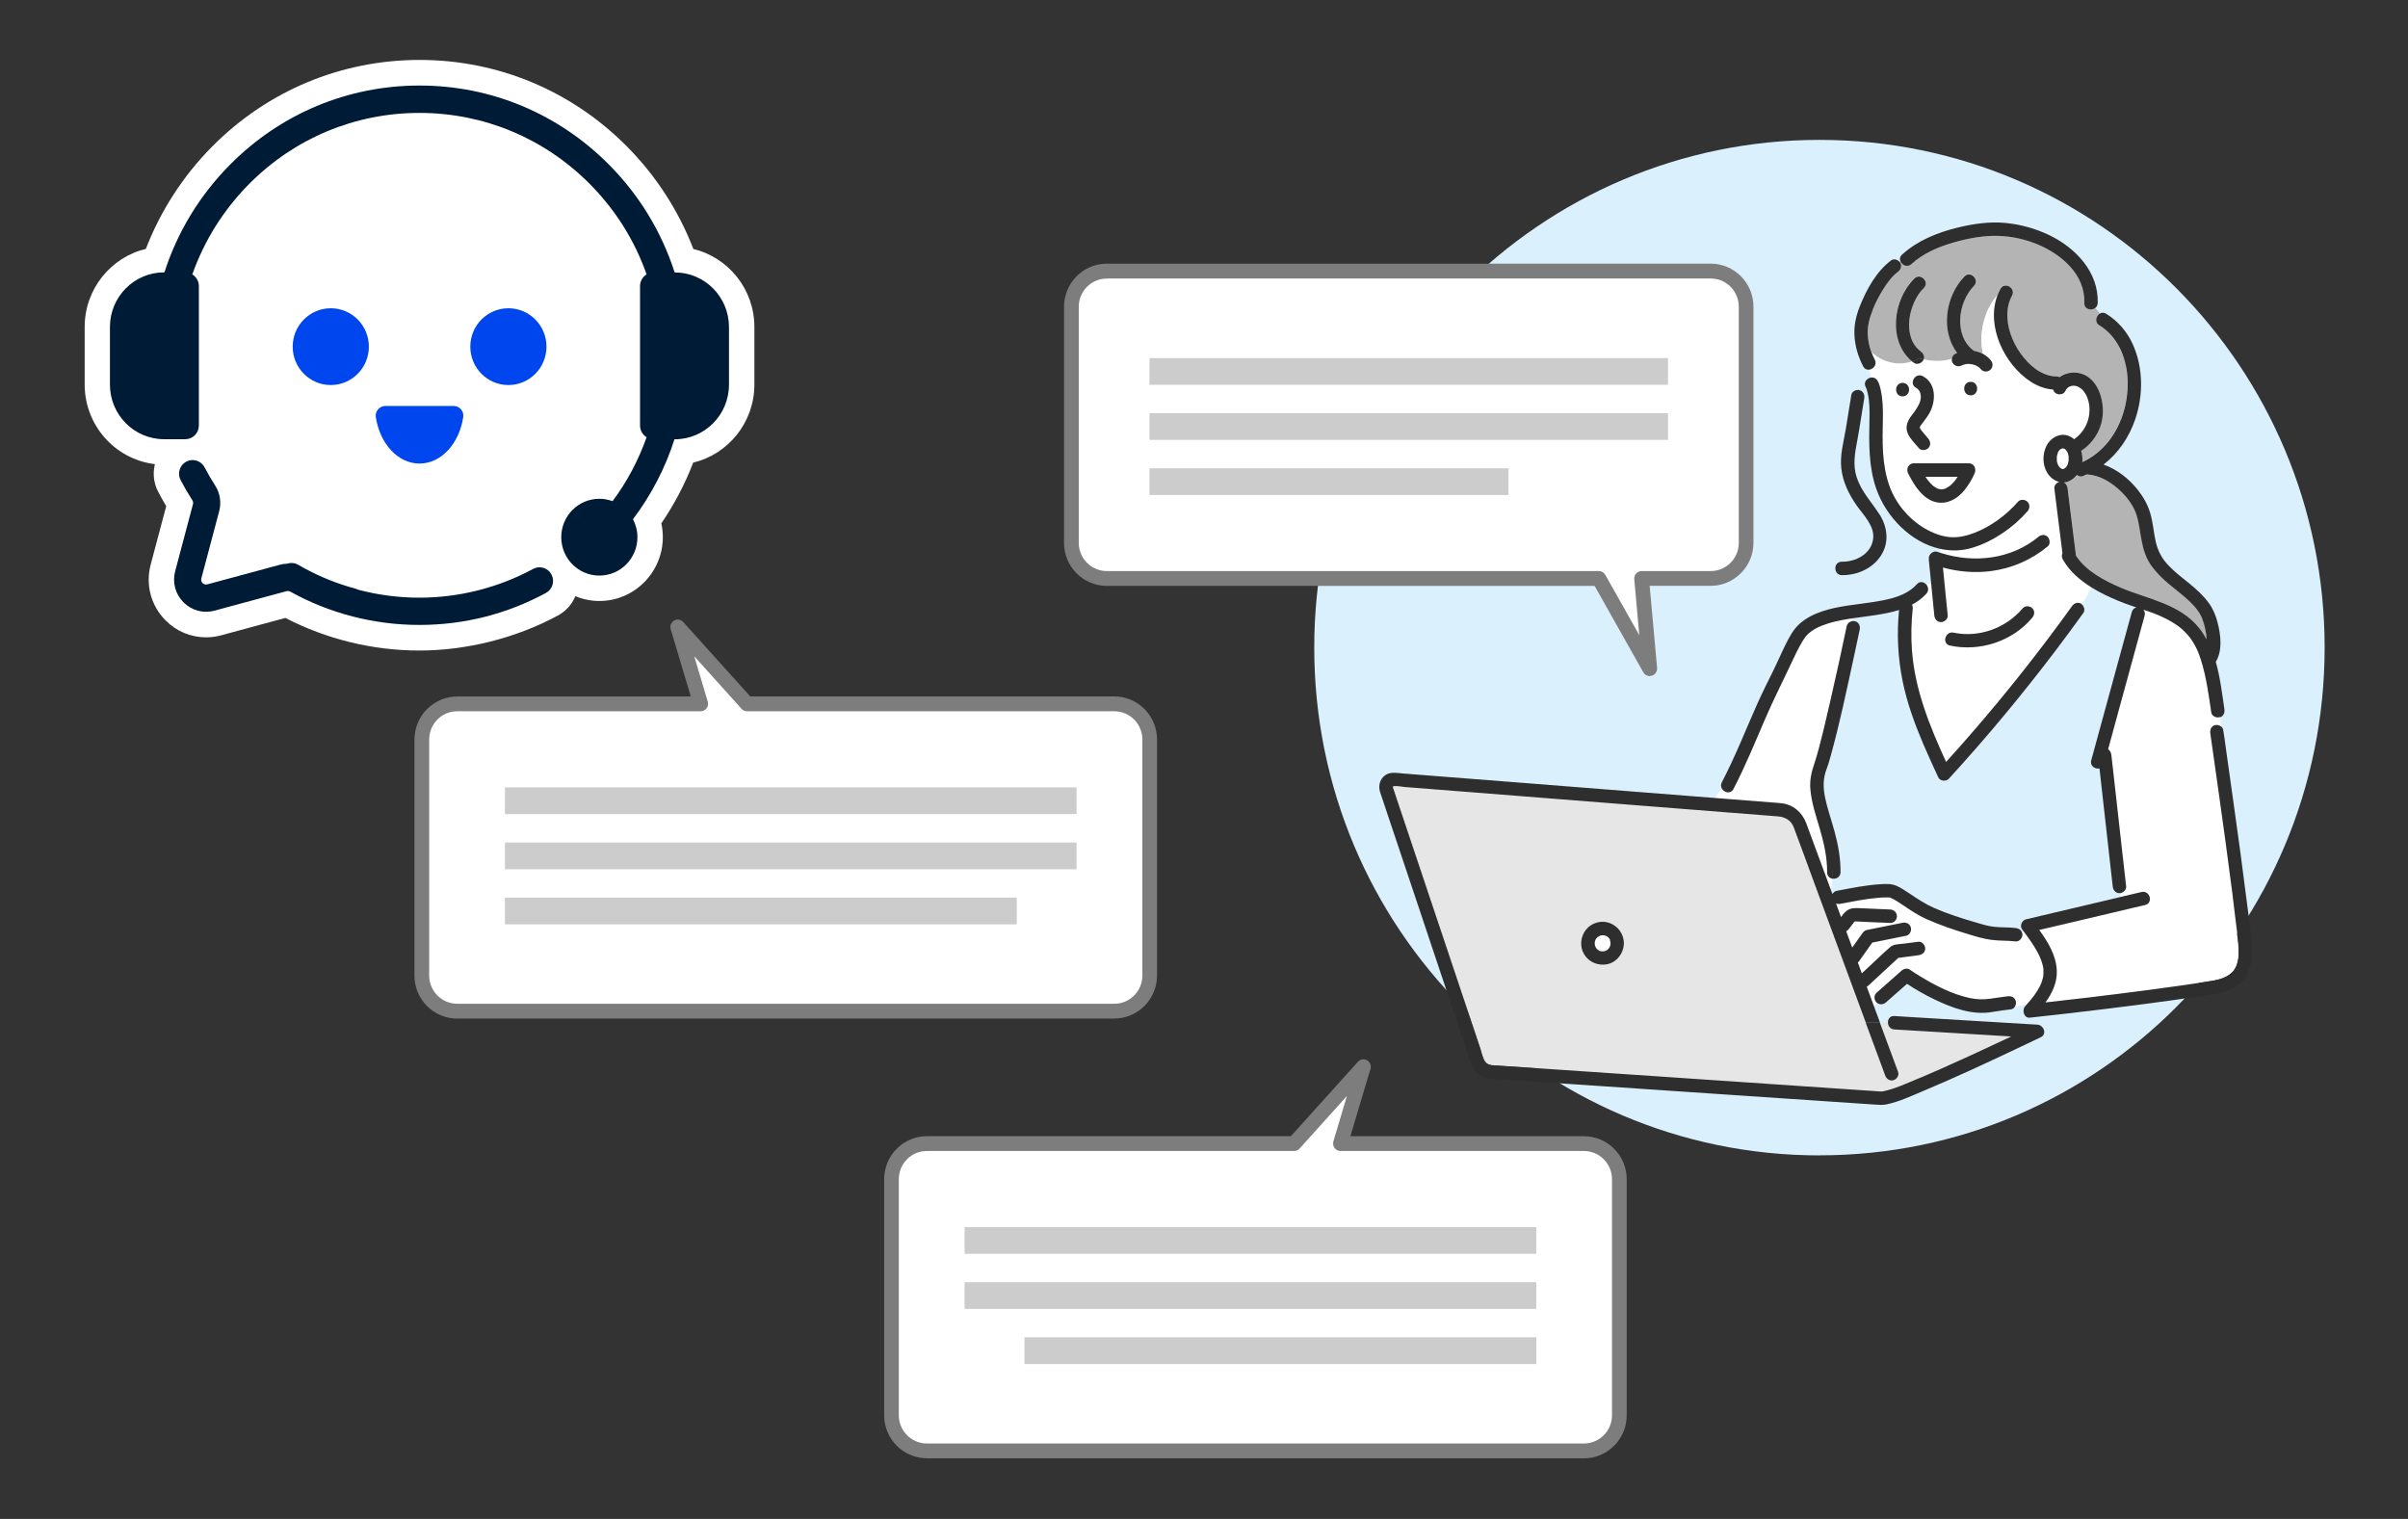 <svg width="260" height="164" viewBox="0 0 260 164" fill="none" xmlns="http://www.w3.org/2000/svg">
<rect x="0" y="0" width="260" height="164" fill="#333333" stroke="none"/>
<path d="M196.455 124.743C226.585 124.743 251 100.2 251 69.919C251 39.637 226.577 15.103 196.455 15.103C166.334 15.103 141.903 39.645 141.903 69.927C141.903 100.208 166.326 124.75 196.455 124.75V124.743Z" fill="#DAF0FC"/>
<path d="M184.708 29.28H119.505C117.399 29.28 115.683 31.009 115.683 33.122V58.612C115.683 60.725 117.407 62.455 119.505 62.455H172.636L178.127 72.195L177.245 62.455H184.708C186.814 62.455 188.531 60.725 188.531 58.612V33.122C188.531 31.009 186.806 29.28 184.708 29.28Z" fill="white"/>
<path d="M178.127 73C177.849 73 177.579 72.849 177.436 72.593L172.175 63.26H119.506C116.954 63.26 114.888 61.179 114.888 58.612V33.114C114.888 30.555 116.962 28.467 119.506 28.467H184.708C187.259 28.467 189.326 30.547 189.326 33.114V58.605C189.326 61.163 187.251 63.252 184.708 63.252H178.119L178.922 72.115C178.954 72.49 178.724 72.841 178.366 72.952C178.286 72.976 178.207 72.984 178.127 72.984V73ZM119.506 30.077C117.837 30.077 116.477 31.44 116.477 33.122V58.612C116.477 60.294 117.837 61.657 119.506 61.657H172.636C172.922 61.657 173.184 61.809 173.327 62.064L176.999 68.576L176.458 62.534C176.443 62.311 176.514 62.088 176.665 61.92C176.816 61.753 177.031 61.657 177.253 61.657H184.716C186.385 61.657 187.744 60.294 187.744 58.612V33.114C187.744 31.432 186.385 30.069 184.716 30.069H119.513L119.506 30.077Z" fill="#7D7D7D"/>
<path d="M180.098 38.661H124.115V41.547H180.098V38.661Z" fill="#CCCCCC"/>
<path d="M180.098 44.608H124.115V47.493H180.098V44.608Z" fill="#CCCCCC"/>
<path d="M162.875 50.562H124.115V53.447H162.875V50.562Z" fill="#CCCCCC"/>
<path d="M120.317 75.999H80.658L73.179 67.702L75.659 75.999H49.376C47.27 75.999 45.553 77.729 45.553 79.841V105.332C45.553 107.445 47.278 109.174 49.376 109.174H120.325C122.431 109.174 124.148 107.445 124.148 105.332V79.841C124.148 77.729 122.423 75.999 120.325 75.999H120.317Z" fill="white"/>
<path d="M120.317 109.979H49.369C46.817 109.979 44.751 107.899 44.751 105.34V79.849C44.751 77.291 46.825 75.202 49.369 75.202H74.587L72.417 67.933C72.305 67.574 72.464 67.192 72.79 67C73.116 66.817 73.522 66.881 73.768 67.16L81.008 75.194H120.309C122.861 75.194 124.927 77.275 124.927 79.841V105.332C124.927 107.891 122.853 109.971 120.309 109.971L120.317 109.979ZM49.369 76.796C47.7 76.796 46.34 78.159 46.34 79.841V105.332C46.34 107.006 47.7 108.377 49.369 108.377H120.317C121.986 108.377 123.345 107.014 123.345 105.332V79.841C123.345 78.159 121.986 76.796 120.317 76.796H80.659C80.436 76.796 80.221 76.701 80.07 76.533L74.96 70.858L76.422 75.76C76.494 76.007 76.446 76.262 76.295 76.47C76.144 76.669 75.906 76.796 75.651 76.796H49.369Z" fill="#7D7D7D"/>
<path d="M116.239 85.014H54.518V87.9H116.239V85.014Z" fill="#CCCCCC"/>
<path d="M116.239 90.969H54.518V93.854H116.239V90.969Z" fill="#CCCCCC"/>
<path d="M109.786 96.915H54.518V99.8H109.786V96.915Z" fill="#CCCCCC"/>
<g clip-path="url(#clip0_3010_22111)">
<path d="M74.86 26.872C73.278 22.762 70.826 18.972 67.703 15.824C61.718 9.79 53.762 6.471 45.305 6.471C36.847 6.471 28.884 9.79 22.907 15.824C19.784 18.972 17.332 22.762 15.749 26.872C11.969 27.776 9.143 31.21 9.143 35.298V41.517C9.143 45.941 12.443 49.595 16.696 50.108C16.696 50.129 16.71 50.143 16.717 50.157C16.477 51.162 16.604 52.202 17.092 53.121C17.36 53.634 17.65 54.147 17.947 54.652L16.272 60.949C15.693 63.129 16.293 65.387 17.876 66.983C19.049 68.165 20.596 68.813 22.243 68.813C22.787 68.813 23.331 68.742 23.861 68.6L30.813 66.719C35.264 69.02 40.246 70.238 45.276 70.238C50.307 70.238 55.67 68.927 60.242 66.455C61.125 65.978 61.768 65.23 62.121 64.368C62.926 64.703 63.803 64.888 64.721 64.888C68.501 64.888 71.568 61.79 71.568 57.986C71.568 57.487 71.511 56.989 71.405 56.504C72.811 54.453 73.963 52.259 74.846 49.951C78.626 49.046 81.453 45.613 81.453 41.524V35.306C81.453 31.217 78.633 27.783 74.846 26.879L74.86 26.872Z" fill="white"/>
<path d="M72.874 29.407H72.839C71.447 25.07 69.052 21.095 65.759 17.782C60.29 12.269 53.027 9.235 45.297 9.235C37.567 9.235 30.297 12.269 24.835 17.782C21.549 21.095 19.147 25.07 17.755 29.407H17.72C14.491 29.407 11.87 32.043 11.87 35.306V41.524C11.87 44.779 14.484 47.422 17.72 47.422H20.009C20.815 47.422 21.472 46.76 21.472 45.948V30.889C21.472 30.355 21.189 29.892 20.765 29.628C22.044 26.003 24.114 22.676 26.891 19.869C31.802 14.919 38.337 12.191 45.29 12.191C52.243 12.191 58.771 14.919 63.689 19.869C66.466 22.669 68.543 25.995 69.815 29.628C69.391 29.885 69.108 30.355 69.108 30.889V45.948C69.108 46.482 69.391 46.945 69.815 47.209C68.946 49.673 67.716 51.995 66.141 54.111C65.695 53.947 65.215 53.854 64.713 53.854C62.445 53.854 60.601 55.706 60.601 58C60.601 60.294 62.438 62.146 64.713 62.146C66.989 62.146 68.826 60.294 68.826 58C68.826 57.302 68.649 56.64 68.345 56.063C70.323 53.441 71.835 50.528 72.825 47.429H72.86C76.089 47.429 78.71 44.794 78.71 41.531V35.313C78.71 32.057 76.096 29.415 72.86 29.415L72.874 29.407Z" fill="#001B36"/>
<path d="M59.542 62.025C59.16 61.305 58.277 61.042 57.563 61.426C53.812 63.456 49.565 64.532 45.276 64.532C43.037 64.532 40.811 64.24 38.663 63.67C38.564 63.62 38.465 63.577 38.352 63.549C36.416 63.029 34.579 62.295 32.735 61.284C32.714 61.27 32.693 61.262 32.671 61.248C32.516 61.163 32.36 61.07 32.205 60.985C31.831 60.764 31.392 60.735 31.011 60.864C30.735 60.864 30.46 60.906 30.191 60.985L22.391 63.093C22.129 63.164 21.96 63.036 21.875 62.958C21.797 62.879 21.67 62.701 21.741 62.438L23.663 55.208C23.917 54.26 23.762 53.242 23.232 52.422C22.822 51.788 22.44 51.126 22.087 50.456C21.713 49.737 20.822 49.466 20.109 49.844C19.395 50.221 19.127 51.119 19.501 51.838C19.89 52.579 20.321 53.313 20.773 54.018C20.851 54.139 20.872 54.296 20.836 54.438L18.915 61.668C18.59 62.886 18.929 64.14 19.812 65.031C20.695 65.921 21.946 66.256 23.147 65.935L30.947 63.827C31.075 63.791 31.202 63.812 31.329 63.87C35.582 66.234 40.387 67.474 45.276 67.474C50.166 67.474 54.773 66.277 58.948 64.019C59.662 63.634 59.923 62.744 59.542 62.025Z" fill="#001B36"/>
<path d="M35.716 41.574C37.987 41.574 39.828 39.718 39.828 37.428C39.828 35.139 37.987 33.283 35.716 33.283C33.445 33.283 31.604 35.139 31.604 37.428C31.604 39.718 33.445 41.574 35.716 41.574Z" fill="#0046EE"/>
<path d="M48.979 43.832C49.622 43.832 50.116 44.402 50.017 45.043C49.579 47.899 47.636 50.05 45.297 50.05C42.959 50.05 41.016 47.899 40.578 45.043C40.479 44.409 40.973 43.832 41.616 43.832H48.971H48.979Z" fill="#0046EE"/>
<path d="M54.892 41.574C57.163 41.574 59.005 39.718 59.005 37.428C59.005 35.139 57.163 33.283 54.892 33.283C52.621 33.283 50.78 35.139 50.78 37.428C50.78 39.718 52.621 41.574 54.892 41.574Z" fill="#0046EE"/>
</g>
<path d="M200.269 99.497C200.269 99.497 200.269 99.497 200.284 99.497C200.306 99.467 200.306 99.467 200.269 99.497Z" fill="#FFDC72"/>
<path d="M213.261 39.421C213.261 39.421 213.215 39.406 213.2 39.398C213.207 39.398 213.215 39.398 213.223 39.398C213.238 39.398 213.246 39.406 213.261 39.413V39.421Z" fill="#FFDC72"/>
<path d="M238.267 68.97C238.22 68.221 238.045 67.464 237.774 66.762C237.751 66.69 237.679 66.547 237.608 66.403C237.52 66.244 237.425 66.093 237.321 65.949C237.075 65.598 236.773 65.28 236.463 64.977C235.78 64.323 235.025 63.757 234.301 63.159C233.578 62.562 232.895 61.916 232.346 61.151C231.782 60.362 231.464 59.445 231.273 58.504C231.09 57.556 231.011 56.583 230.717 55.659C230.486 54.925 230.081 54.248 229.588 53.674C228.563 52.462 227.077 51.362 225.44 51.243C225.408 51.243 225.368 51.235 225.336 51.227C225.193 51.291 225.05 51.355 224.899 51.418C224.685 51.506 224.438 51.426 224.263 51.283C224.025 51.594 223.723 51.841 223.341 51.992C223.183 52.056 223.016 52.088 222.857 52.104C223.087 52.223 223.222 52.47 223.262 52.749C223.302 53.052 223.334 53.355 223.373 53.666C223.636 55.778 223.906 57.891 224.168 60.003C225.257 61.677 227.252 62.713 229.024 63.47C231.925 64.706 235.358 65.192 237.457 67.806C237.766 68.197 238.037 68.611 238.275 69.042C238.275 69.026 238.275 69.002 238.275 68.986H238.283L238.267 68.97Z" fill="#B4B4B4"/>
<path d="M213.264 39.421H213.271C213.278 39.421 213.285 39.421 213.292 39.428C213.285 39.428 213.271 39.421 213.256 39.414L213.264 39.421Z" fill="#FFDC72"/>
<path d="M213.638 39.637C213.638 39.637 213.661 39.652 213.668 39.659C213.661 39.659 213.646 39.645 213.638 39.637Z" fill="#FFDC72"/>
<path d="M213.637 39.636C213.584 39.59 213.599 39.605 213.622 39.628C213.622 39.628 213.629 39.636 213.645 39.643L213.637 39.636Z" fill="#FFDC72"/>
<path d="M208.463 52.207C208.526 52.279 208.598 52.343 208.669 52.407C208.685 52.422 208.797 52.502 208.813 52.526C208.932 52.614 209.059 52.678 209.186 52.749C209.186 52.749 209.194 52.749 209.202 52.757C209.202 52.757 209.21 52.757 209.218 52.757C209.281 52.773 209.345 52.797 209.417 52.821C209.472 52.837 209.679 52.845 209.472 52.837C209.536 52.837 209.599 52.845 209.663 52.845C209.703 52.845 209.814 52.829 209.798 52.829C209.83 52.829 209.862 52.821 209.893 52.805C209.957 52.789 210.013 52.765 210.076 52.749C210.076 52.749 210.084 52.749 210.092 52.749C210.1 52.749 210.116 52.733 210.132 52.725C210.251 52.662 210.362 52.582 210.482 52.51C210.482 52.51 210.521 52.478 210.545 52.462C210.585 52.422 210.633 52.391 210.672 52.351C210.784 52.247 210.887 52.136 210.99 52.024C211.03 51.976 211.07 51.928 211.109 51.88C211.117 51.864 211.197 51.761 211.213 51.745C211.268 51.657 211.324 51.578 211.38 51.49H207.906C207.978 51.593 208.05 51.705 208.121 51.801C208.208 51.92 208.344 52.08 208.471 52.215H208.463V52.207Z" fill="white"/>
<path d="M207.279 46.219C207.279 46.219 207.279 46.204 207.279 46.196C207.279 46.181 207.279 46.173 207.279 46.165C207.279 46.196 207.295 46.242 207.287 46.219H207.279Z" fill="#FFDC72"/>
<path d="M173.715 101.3C173.668 101.252 173.62 101.204 173.564 101.148C173.564 101.148 173.557 101.141 173.549 101.141C173.525 101.125 173.501 101.109 173.477 101.093C173.445 101.077 173.406 101.053 173.366 101.037C173.294 101.013 173.215 100.997 173.143 100.973C173.111 100.973 173.08 100.973 173.048 100.973H172.929C172.929 100.973 172.881 100.973 172.873 100.981C172.841 100.981 172.817 100.997 172.786 101.005C172.762 101.013 172.73 101.021 172.706 101.029C172.666 101.069 172.571 101.101 172.515 101.133C172.515 101.133 172.46 101.172 172.452 101.18C172.428 101.204 172.404 101.236 172.372 101.276C172.372 101.284 172.348 101.308 172.317 101.324C172.301 101.348 172.285 101.372 172.277 101.388C172.253 101.42 172.237 101.459 172.221 101.499C172.197 101.563 172.182 101.627 172.166 101.691C172.166 101.714 172.158 101.746 172.15 101.778C172.15 101.77 172.15 101.762 172.158 101.754C172.158 101.691 172.197 101.619 172.158 101.754C172.158 101.826 172.158 101.898 172.158 101.962C172.158 101.962 172.166 102.017 172.174 102.049C172.19 102.105 172.213 102.161 172.229 102.217C172.229 102.217 172.229 102.225 172.237 102.233C172.245 102.256 172.261 102.28 172.277 102.304C172.293 102.328 172.309 102.344 172.317 102.368C172.325 102.376 172.341 102.384 172.348 102.392C172.396 102.44 172.444 102.504 172.476 102.535C172.492 102.543 172.507 102.559 172.531 102.575C172.563 102.599 172.611 102.615 172.65 102.639C172.666 102.639 172.682 102.655 172.698 102.671C172.722 102.671 172.754 102.687 172.778 102.695C172.817 102.703 172.849 102.711 172.889 102.719C172.952 102.719 173.016 102.727 173.08 102.719H173.096C173.096 102.719 173.096 102.703 173.159 102.711C173.223 102.695 173.286 102.679 173.35 102.655C173.374 102.639 173.398 102.631 173.421 102.615C173.461 102.591 173.493 102.567 173.533 102.535C173.501 102.551 173.493 102.543 173.572 102.512C173.596 102.496 173.612 102.472 173.636 102.456C173.66 102.44 173.676 102.416 173.692 102.392C173.731 102.328 173.763 102.272 173.803 102.209C173.811 102.185 173.827 102.153 173.835 102.137C173.851 102.081 173.859 101.993 173.874 101.946C173.874 101.914 173.874 101.882 173.874 101.858C173.874 101.842 173.874 101.81 173.866 101.786C173.866 101.778 173.859 101.754 173.866 101.714C173.851 101.651 173.835 101.579 173.811 101.515C173.787 101.483 173.771 101.443 173.755 101.412C173.739 101.38 173.715 101.356 173.7 101.324L173.715 101.3Z" fill="white"/>
<path d="M173.619 102.495C173.619 102.495 173.604 102.503 173.596 102.503C173.581 102.51 173.573 102.526 173.558 102.526C173.581 102.51 173.596 102.495 173.619 102.488V102.495Z" fill="#FFDC72"/>
<path d="M173.899 101.729C173.899 101.729 173.899 101.714 173.899 101.707V101.768C173.899 101.768 173.907 101.768 173.899 101.729Z" fill="#FFDC72"/>
<path d="M217.12 111.925C214.656 111.774 212.185 111.63 209.713 111.479C207.972 111.375 206.24 111.272 204.499 111.168C204.054 111.136 203.824 110.786 203.808 110.435H202.973C202.989 110.475 203.005 110.522 203.021 110.562C203.657 112.292 204.293 114.014 204.936 115.743C205.071 116.11 204.785 116.54 204.436 116.636C204.038 116.748 203.681 116.493 203.546 116.134C203.379 115.688 203.22 115.249 203.053 114.803C202.512 113.352 201.98 111.893 201.439 110.443C200.915 109.024 200.398 107.605 199.874 106.194C198.546 102.607 197.227 99.02 195.9 95.434C195.153 93.409 194.422 91.368 193.659 89.352C193.365 88.587 192.729 88.228 191.95 88.164C191.282 88.108 190.623 88.061 189.955 88.005C187.15 87.781 184.344 87.566 181.531 87.343C177.716 87.04 173.901 86.745 170.094 86.442C166.39 86.156 162.687 85.861 158.983 85.566C156.543 85.374 154.103 85.183 151.663 84.992C151.298 84.96 150.861 84.864 150.495 84.896C150.296 84.92 150.368 85.016 150.431 85.199C150.519 85.454 150.598 85.709 150.686 85.964C151.568 88.587 152.442 91.217 153.324 93.839C154.556 97.53 155.796 101.22 157.028 104.911C157.958 107.677 158.88 110.451 159.81 113.217C159.953 113.655 160.048 114.221 160.31 114.612C160.628 115.09 161.224 115.026 161.725 115.066C163.966 115.217 166.199 115.369 168.441 115.52C172.057 115.767 175.665 116.014 179.281 116.254C183.152 116.517 187.022 116.78 190.901 117.043C193.913 117.25 196.925 117.449 199.937 117.656C200.764 117.712 201.598 117.768 202.425 117.824C202.616 117.832 202.806 117.848 202.997 117.864C203.029 117.864 203.053 117.864 203.085 117.864C203.124 117.864 203.164 117.864 203.204 117.864C203.228 117.864 203.259 117.856 203.283 117.848C204.579 117.577 205.834 116.995 207.05 116.485C207.178 116.437 207.297 116.381 207.424 116.333C207.599 116.262 207.456 116.317 207.631 116.246C207.845 116.158 208.06 116.062 208.274 115.967C208.735 115.767 209.188 115.568 209.649 115.369C210.603 114.946 211.549 114.516 212.495 114.085C214.044 113.376 215.586 112.659 217.128 111.925H217.12ZM175.347 101.842C175.331 102.902 174.584 103.923 173.511 104.114C172.542 104.289 171.556 103.891 171.048 103.03C170.531 102.169 170.666 101.085 171.294 100.328C171.882 99.618 172.947 99.331 173.805 99.658C174.727 100.009 175.339 100.854 175.355 101.85L175.347 101.842Z" fill="#E6E6E6"/>
<path d="M220.615 104.672C220.575 104.106 220.297 103.388 219.987 102.814C219.558 102.017 219.025 101.276 218.477 100.551C218.413 100.575 218.35 100.599 218.286 100.622C218.334 100.718 218.366 100.822 218.366 100.941C218.366 101.3 218.032 101.706 217.642 101.667C216.768 101.563 215.894 101.611 215.028 101.499C214.13 101.38 213.263 101.109 212.397 100.846C210.943 100.407 209.496 99.905 208.105 99.299C207.136 98.869 206.309 98.319 205.435 97.729C205.029 97.458 204.616 97.163 204.171 96.972C204.171 96.972 204.052 96.932 204.044 96.924C203.925 96.924 203.806 96.924 203.686 96.924C203.368 96.924 203.043 96.94 202.725 96.972C201.366 97.091 200.022 97.362 198.679 97.617C198.528 97.649 198.377 97.633 198.242 97.585C198.425 98.072 198.6 98.566 198.783 99.052C198.95 98.813 199.132 98.582 199.347 98.406C199.816 98.016 200.38 98.072 200.952 98.096C202.001 98.144 203.043 98.191 204.092 98.231C204.481 98.247 204.815 98.55 204.815 98.957C204.815 99.363 204.481 99.698 204.092 99.682C203.178 99.642 202.264 99.602 201.35 99.562C201.135 99.554 200.921 99.546 200.698 99.53C200.579 99.53 200.452 99.522 200.332 99.514H200.261C200.261 99.514 200.253 99.522 200.245 99.53C200.213 99.562 200.189 99.594 200.166 99.626C200.126 99.674 200.078 99.738 200.03 99.801C199.895 99.977 199.768 100.152 199.633 100.32C199.546 100.423 199.45 100.519 199.339 100.583C199.554 101.172 199.776 101.754 199.991 102.344C200.126 102.153 200.269 101.954 200.404 101.762C200.571 101.523 200.746 101.284 200.913 101.045C201.04 100.87 201.167 100.638 201.358 100.527C201.493 100.447 201.636 100.431 201.787 100.399C202.025 100.351 202.264 100.304 202.502 100.256C203.48 100.057 204.449 99.865 205.427 99.666C205.808 99.586 206.206 99.77 206.317 100.168C206.412 100.527 206.198 100.981 205.816 101.061C204.592 101.308 203.376 101.555 202.152 101.802C201.684 102.464 201.215 103.125 200.746 103.787C200.698 103.851 200.65 103.906 200.595 103.954C200.738 104.345 200.881 104.735 201.024 105.126C201.238 104.935 201.445 104.735 201.652 104.544C202.47 103.787 203.265 103.006 204.108 102.272C204.465 101.954 205.188 101.97 205.657 101.906C206.15 101.842 206.643 101.778 207.144 101.714C207.533 101.659 207.867 102.089 207.867 102.44C207.867 102.87 207.533 103.109 207.144 103.165C206.42 103.261 205.689 103.356 204.966 103.452C203.885 104.448 202.804 105.453 201.723 106.449C201.668 106.497 201.612 106.537 201.556 106.569C201.811 107.262 202.065 107.956 202.327 108.649L202.693 108.322C202.693 108.322 202.637 108.282 202.605 108.251C202.343 107.988 202.311 107.485 202.605 107.222C203.511 106.425 204.418 105.62 205.324 104.823C205.554 104.624 205.928 104.52 206.198 104.712C206.571 104.983 206.969 105.222 207.358 105.461C209.011 106.465 210.744 107.35 212.627 107.772C213.398 107.948 214.193 107.964 214.916 107.852C215.528 107.756 216.14 107.685 216.752 107.597C217.142 107.541 217.531 107.685 217.642 108.099C217.698 108.29 217.642 108.538 217.531 108.713C217.984 108.625 218.421 108.514 218.858 108.41C219.391 107.812 219.892 107.175 220.249 106.457C220.535 105.875 220.663 105.333 220.615 104.696V104.672Z" fill="white"/>
<path d="M225.861 63.454C224.606 62.673 223.445 61.693 222.73 60.401C222.603 60.17 222.611 59.947 222.698 59.764C222.674 59.588 222.658 59.413 222.635 59.238C222.563 58.688 222.5 58.146 222.428 57.596C222.094 57.899 221.713 58.146 221.299 58.329C221.355 58.568 221.307 58.839 221.117 58.999C219.336 60.465 217.246 61.374 214.965 61.669C213.241 61.892 211.476 61.741 209.799 61.286C209.966 63.008 210.141 64.73 210.316 66.451C210.356 66.842 209.958 67.177 209.593 67.177C209.171 67.177 208.909 66.842 208.869 66.451C208.845 66.204 208.822 65.949 208.798 65.702C208.71 64.793 208.615 63.877 208.528 62.968C208.345 63 208.17 63.048 207.995 63.104C208.218 63.367 208.297 63.765 208.003 64.092C207.55 64.594 207.017 64.985 206.437 65.288C206.509 65.399 206.549 65.527 206.533 65.662C206.374 67.169 206.334 68.675 206.445 70.182C206.755 74.462 208.369 78.408 210.133 82.258C211.015 81.285 211.889 80.297 212.756 79.308C216.626 74.853 220.282 70.23 223.731 65.439C223.962 65.12 224.359 64.961 224.717 65.176C224.757 65.2 224.788 65.232 224.828 65.264L225.861 63.454ZM219.424 65.67C219.718 65.965 219.678 66.396 219.424 66.691C217.294 69.241 213.773 70.389 210.546 69.704C209.632 69.512 210.022 68.117 210.928 68.309C213.678 68.89 216.602 67.814 218.399 65.67C218.653 65.367 219.162 65.415 219.416 65.67H219.424Z" fill="white"/>
<path d="M230.058 65.391C229.088 65.056 228.142 64.666 227.228 64.212C226.767 63.98 226.314 63.733 225.861 63.454L224.828 65.264C225.067 65.487 225.178 65.893 224.979 66.172C223.994 67.543 222.992 68.906 221.967 70.253C218.343 75.028 214.496 79.643 210.451 84.075C210.157 84.394 209.513 84.346 209.314 83.924C208.758 82.728 208.21 81.532 207.693 80.321C206.763 78.129 205.953 75.889 205.468 73.553C204.943 71.019 204.816 68.428 205.078 65.853C204.22 66.124 203.314 66.292 202.448 66.419C201.629 66.547 200.795 66.643 199.96 66.762C199.936 66.874 199.912 66.985 199.896 67.097C200.032 67.057 200.183 67.049 200.318 67.081C200.707 67.193 200.906 67.591 200.818 67.974C200.604 68.978 200.397 69.99 200.175 70.995C199.412 74.534 198.665 78.097 197.695 81.588C197.56 82.074 197.425 82.568 197.242 83.039C196.852 84.035 196.852 84.999 197.059 86.036C197.313 87.311 197.751 88.547 198.1 89.798C198.49 91.233 198.768 92.707 198.744 94.198C198.744 94.724 198.275 94.955 197.87 94.883C197.838 95.298 197.774 95.697 197.703 96.103C197.758 96.246 197.814 96.398 197.87 96.549C197.957 96.382 198.108 96.246 198.307 96.207C199.888 95.904 201.486 95.585 203.099 95.481C203.687 95.449 204.252 95.418 204.8 95.665C205.285 95.88 205.738 96.183 206.175 96.478C207.049 97.067 207.876 97.625 208.845 98.048C210.212 98.646 211.643 99.108 213.074 99.531C213.805 99.746 214.544 100.001 215.307 100.08C216.094 100.168 216.881 100.12 217.659 100.216C217.938 100.248 218.184 100.383 218.303 100.614C218.367 100.591 218.43 100.567 218.494 100.543C218.43 100.463 218.375 100.383 218.319 100.304C218.033 99.937 218.343 99.339 218.748 99.236C219.273 99.116 219.789 98.996 220.306 98.869C222.547 98.343 224.788 97.809 227.022 97.283C227.681 97.123 228.349 96.972 229.009 96.812V96.422C228.961 96.43 228.913 96.438 228.874 96.438C228.452 96.438 228.19 96.103 228.15 95.712C228.087 95.123 228.023 94.541 227.952 93.959C227.666 91.408 227.379 88.857 227.093 86.307C226.966 85.191 226.847 84.075 226.72 82.967C226.251 83.071 225.655 82.704 225.83 82.09C226.012 81.429 226.187 80.775 226.37 80.113C227.157 77.236 227.944 74.358 228.731 71.481C229.223 69.68 229.716 67.886 230.209 66.093C230.288 65.806 230.487 65.646 230.717 65.598C230.503 65.527 230.288 65.463 230.082 65.383L230.058 65.391Z" fill="#DAF0FC"/>
<path d="M197.281 94.19C197.305 92.564 196.931 90.994 196.478 89.447C196.073 88.076 195.604 86.697 195.477 85.263C195.389 84.266 195.58 83.374 195.906 82.441C196.097 81.891 196.248 81.333 196.399 80.767C196.868 79.005 197.281 77.236 197.678 75.458C198.274 72.836 198.847 70.214 199.403 67.591C199.451 67.352 199.649 67.177 199.872 67.105C199.896 66.993 199.912 66.882 199.935 66.77C198.886 66.93 197.845 67.129 196.852 67.496C196.168 67.751 195.461 68.149 194.968 68.723C194.897 68.811 194.777 68.978 194.674 69.145C194.555 69.337 194.444 69.536 194.332 69.735C194.078 70.206 193.84 70.684 193.617 71.17C192.616 73.306 191.543 75.411 190.605 77.579C189.492 80.137 188.451 82.72 187.164 85.191C186.869 85.757 186.194 85.589 185.932 85.167L185.113 86.179C185.487 86.211 185.86 86.235 186.226 86.267C188.125 86.418 190.033 86.57 191.932 86.713C192.051 86.721 192.178 86.729 192.298 86.745C193.585 86.881 194.563 87.71 195.016 88.905C195.238 89.487 195.445 90.069 195.66 90.651C196.327 92.468 197.003 94.294 197.678 96.111C197.75 95.704 197.821 95.306 197.845 94.891C197.535 94.836 197.265 94.612 197.273 94.206L197.281 94.19Z" fill="white"/>
<path d="M241.557 100.702C241.367 99.26 241.216 97.809 241.025 96.358C240.556 92.668 240.047 89.009 239.523 85.287C239.237 83.246 238.951 81.213 238.656 79.173C238.601 78.782 238.744 78.4 239.157 78.28C239.356 78.224 239.61 78.28 239.793 78.408L239.721 77.435C239.721 77.435 239.682 77.459 239.658 77.459C239.316 77.555 238.823 77.34 238.768 76.957C238.49 75.068 238.243 73.139 237.663 71.314C237.568 71.003 237.456 70.7 237.337 70.405C237.329 70.373 237.274 70.269 237.266 70.246C237.234 70.174 237.202 70.11 237.17 70.038C237.107 69.911 237.043 69.791 236.979 69.672C236.828 69.401 236.662 69.138 236.479 68.882C236.471 68.874 236.463 68.859 236.455 68.859C236.439 68.835 236.415 68.811 236.399 68.787C236.36 68.739 236.32 68.691 236.28 68.643C236.185 68.532 236.089 68.428 235.986 68.325C235.493 67.814 235.175 67.583 234.579 67.216C233.943 66.834 233.268 66.515 232.624 66.268C232.235 66.117 231.829 65.981 231.432 65.853C231.567 66.013 231.639 66.228 231.567 66.491C231.384 67.153 231.209 67.806 231.027 68.468C230.24 71.346 229.453 74.223 228.666 77.1C228.317 78.368 227.975 79.643 227.625 80.918C227.824 81.046 227.943 81.277 227.975 81.532C228.038 82.122 228.102 82.704 228.173 83.286C228.46 85.837 228.746 88.387 229.032 90.938C229.215 92.54 229.389 94.134 229.572 95.736C229.612 96.079 229.302 96.374 228.984 96.446V96.836C229.723 96.661 230.462 96.486 231.202 96.318C232.108 96.103 232.489 97.506 231.583 97.713C231.059 97.833 230.542 97.96 230.025 98.08C227.784 98.606 225.543 99.14 223.31 99.666C222.26 99.913 221.203 100.16 220.146 100.415C221.092 101.707 221.974 103.149 222.046 104.767C222.109 106.051 221.561 107.214 220.822 108.243C223.373 107.956 225.932 107.661 228.483 107.342C230.828 107.047 233.173 106.744 235.509 106.409C236.614 106.25 237.727 106.091 238.831 105.907C239.761 105.756 240.596 105.477 241.16 104.815C241.168 104.799 241.176 104.799 241.184 104.783C241.184 104.775 241.2 104.759 241.208 104.743C241.231 104.704 241.255 104.672 241.279 104.632C241.327 104.56 241.367 104.48 241.406 104.401C241.43 104.361 241.446 104.321 241.462 104.289C241.462 104.289 241.462 104.281 241.462 104.273C241.494 104.193 241.518 104.106 241.549 104.026C241.605 103.843 241.645 103.659 241.669 103.476V103.46C241.669 103.412 241.677 103.372 241.685 103.325C241.692 103.229 241.7 103.141 241.7 103.046C241.732 102.265 241.629 101.491 241.526 100.726V100.702H241.557Z" fill="white"/>
<path d="M229.691 40.753C229.651 40.163 229.587 39.709 229.421 39.071C229.341 38.76 229.238 38.45 229.126 38.155C229.039 37.939 228.968 37.772 228.824 37.493C228.292 36.481 227.593 35.691 226.655 35.118C226.09 34.775 226.297 34.05 226.742 33.826C226.575 33.627 226.4 33.444 226.226 33.252C225.796 33.563 225.033 33.388 225.057 32.703C225.097 31.22 224.533 29.873 223.531 28.781C221.64 26.716 218.644 25.584 215.91 25.465C214.272 25.393 212.611 25.704 211.046 26.142C209.377 26.613 207.692 27.314 206.396 28.502C205.967 28.892 205.411 28.645 205.22 28.247C205.196 28.271 205.18 28.287 205.156 28.302C205.164 28.319 205.18 28.334 205.188 28.342C205.403 28.709 205.244 29.1 204.926 29.331C204.314 29.793 203.805 30.479 203.384 31.14C202.923 31.866 202.51 32.647 202.2 33.444C201.874 34.281 201.644 35.118 201.675 36.018C201.699 36.704 201.842 37.389 202.089 38.027C203.241 39.111 204.95 39.533 206.476 39.007C203.805 36.831 204.385 32.304 206.698 30.04C207.366 29.387 208.383 30.415 207.716 31.061C206.078 32.671 205.299 36.369 207.39 37.9C207.676 38.107 207.827 38.45 207.7 38.784C208.701 39.015 209.806 39.039 210.751 38.728C210.775 38.497 210.903 38.274 211.101 38.17C211.173 38.131 211.244 38.099 211.324 38.067C209.52 35.7 210.036 31.937 212.118 29.817C212.77 29.147 213.795 30.176 213.136 30.837C211.363 32.647 210.942 36.281 213.136 37.852C213.478 37.907 213.819 38.027 214.121 38.194C213.605 36.146 214.209 33.492 215.655 31.866C215.743 31.626 215.854 31.395 215.973 31.164C216.418 30.343 217.666 31.076 217.221 31.897C216.816 32.647 216.68 33.444 216.728 34.313C216.816 35.819 217.515 37.413 218.5 38.593C219.009 39.207 219.565 39.717 220.225 40.099C220.797 40.426 221.385 40.61 222.005 40.61C222.14 40.61 222.252 40.642 222.355 40.697C222.911 40.275 223.682 40.115 224.374 40.235C226.528 40.61 227.259 43.272 226.981 45.129C226.766 46.596 225.892 47.863 224.692 48.66C224.755 48.867 224.795 49.075 224.819 49.29C224.835 49.481 224.827 49.681 224.811 49.872C225.939 49.362 226.941 48.549 227.728 47.528C229.174 45.655 229.85 43.152 229.691 40.737V40.753Z" fill="#B4B4B4"/>
<path d="M215.655 31.898C214.201 33.524 213.605 36.178 214.122 38.227C214.432 38.394 214.702 38.617 214.932 38.888C215.195 39.199 215.218 39.605 214.932 39.908C214.686 40.179 214.153 40.195 213.915 39.908C213.828 39.813 213.74 39.717 213.645 39.637C213.637 39.637 213.629 39.629 213.621 39.621C213.621 39.621 213.613 39.613 213.605 39.613C213.549 39.574 213.494 39.542 213.43 39.51C213.382 39.486 213.335 39.454 213.279 39.438C213.2 39.414 213.184 39.406 213.2 39.406C213.104 39.374 213.009 39.342 212.914 39.326C212.826 39.334 212.739 39.327 212.643 39.295H212.627C212.564 39.295 212.5 39.295 212.445 39.295C212.421 39.295 212.357 39.303 212.317 39.303C212.278 39.303 212.238 39.319 212.222 39.319C212.151 39.334 212.087 39.35 212.023 39.374C212 39.382 211.968 39.39 211.944 39.398C211.944 39.398 211.928 39.406 211.92 39.406H211.912C211.88 39.422 211.849 39.438 211.817 39.454C211.459 39.645 211.046 39.534 210.831 39.191C210.752 39.063 210.728 38.912 210.736 38.761C209.798 39.071 208.685 39.047 207.684 38.816C207.668 38.848 207.652 38.888 207.636 38.92C207.453 39.231 206.961 39.414 206.651 39.183C206.587 39.135 206.524 39.087 206.468 39.039C204.942 39.566 203.233 39.143 202.081 38.059C202.176 38.322 202.295 38.569 202.423 38.816C202.701 39.358 202.272 39.852 201.819 39.9C201.882 40.187 201.962 40.474 202.041 40.761C202.288 40.737 202.542 40.825 202.709 41.096C202.892 41.391 202.987 41.773 203.058 42.108C203.281 43.153 203.313 44.228 203.289 45.289C203.241 47.656 203.178 50.079 203.957 52.351C204.632 54.312 206.031 56.002 207.811 57.054C208.63 57.54 209.568 57.915 210.529 57.994C211.451 58.074 212.365 57.843 213.223 57.516C214.996 56.831 216.633 55.611 217.881 54.176C218.135 53.881 218.636 53.913 218.898 54.176C219.184 54.463 219.152 54.91 218.898 55.197C217.356 56.958 215.234 58.425 212.993 59.118C211.785 59.493 210.577 59.501 209.44 59.246C209.496 59.389 209.536 59.541 209.568 59.708C213.128 60.84 217.142 60.401 220.09 57.97C220.392 57.723 220.813 57.675 221.108 57.97C221.195 58.066 221.259 58.186 221.29 58.321C221.712 58.138 222.085 57.891 222.419 57.588C222.22 55.97 222.014 54.352 221.815 52.733C221.775 52.415 222.045 52.136 222.347 52.04C221.807 51.913 221.33 51.522 221.036 51.036C220.519 50.167 220.527 49.051 220.957 48.158C221.362 47.321 222.316 46.739 223.245 47.034C223.516 47.122 223.746 47.258 223.945 47.433C225.058 46.66 225.709 45.344 225.598 43.918C225.534 43.136 225.185 42.204 224.469 41.805C223.929 41.502 223.238 41.638 222.991 42.228C222.832 42.587 222.308 42.666 222.006 42.491C221.831 42.387 221.727 42.236 221.688 42.068C220.829 42.005 219.995 41.694 219.272 41.224C216.418 39.382 214.408 35.221 215.671 31.898H215.655ZM205.427 41.343C206.357 41.343 206.357 42.794 205.427 42.794C204.497 42.794 204.497 41.343 205.427 41.343ZM205.967 46.803C205.649 46.046 205.967 45.392 206.436 44.786C206.826 44.292 207.271 43.679 207.358 43.081C207.43 42.587 207.279 42.092 206.857 41.869C206.039 41.431 206.762 40.179 207.589 40.618C209.043 41.391 209.027 43.272 208.328 44.555C208.137 44.914 207.891 45.241 207.644 45.56C207.541 45.695 207.43 45.823 207.334 45.974C207.302 46.03 207.279 46.086 207.255 46.142V46.157C207.255 46.157 207.271 46.205 207.279 46.245C207.287 46.269 207.302 46.293 207.31 46.301C207.39 46.42 207.43 46.484 207.485 46.548C207.708 46.819 207.946 47.082 208.169 47.361C208.415 47.664 208.471 48.087 208.169 48.381C207.914 48.636 207.39 48.684 207.151 48.381C206.746 47.879 206.214 47.409 205.959 46.803H205.967ZM212.572 50.031C213.168 50.031 213.414 50.637 213.2 51.123C212.914 51.777 212.556 52.383 212.103 52.933C211.38 53.825 210.331 54.455 209.154 54.248C207.644 53.977 206.659 52.375 206.031 51.123C205.888 50.836 205.912 50.502 206.118 50.27C206.126 50.263 206.142 50.247 206.15 50.239C206.158 50.231 206.174 50.215 206.182 50.207C206.293 50.103 206.452 50.031 206.651 50.031H207.398C209.122 50.031 210.839 50.031 212.564 50.031H212.572ZM212.778 42.682C211.849 42.682 211.849 41.231 212.778 41.231C213.708 41.231 213.708 42.682 212.778 42.682Z" fill="white"/>
<path d="M218.907 54.176C218.645 53.913 218.144 53.881 217.89 54.176C216.642 55.603 214.997 56.822 213.233 57.516C212.374 57.851 211.46 58.074 210.539 57.994C209.585 57.914 208.647 57.54 207.82 57.054C206.04 56.002 204.641 54.312 203.966 52.351C203.187 50.079 203.243 47.656 203.298 45.289C203.322 44.228 203.298 43.152 203.068 42.108C202.996 41.773 202.901 41.383 202.718 41.096C202.551 40.825 202.297 40.737 202.05 40.761C202.265 41.502 202.559 42.236 203.004 42.977C202.559 42.236 202.273 41.502 202.05 40.761C201.574 40.809 201.144 41.303 201.47 41.829C201.478 41.837 201.486 41.853 201.494 41.869C201.494 41.869 201.494 41.877 201.502 41.885C201.558 42.084 201.629 42.268 201.669 42.475C201.868 43.36 201.876 44.324 201.852 45.297C201.796 47.807 201.748 50.406 202.599 52.805C203.664 55.826 206.326 58.56 209.458 59.254C209.37 59.022 209.251 58.815 209.076 58.632C209.259 58.815 209.378 59.022 209.458 59.254C210.602 59.509 211.802 59.501 213.01 59.126C215.251 58.433 217.374 56.966 218.915 55.204C219.17 54.91 219.201 54.471 218.915 54.184L218.907 54.176Z" fill="#2E2E2E"/>
<path d="M207.399 50.023H206.652C206.453 50.023 206.294 50.095 206.183 50.199C206.175 50.207 206.159 50.222 206.151 50.23C206.143 50.239 206.127 50.254 206.119 50.262C205.921 50.493 205.889 50.828 206.032 51.115C206.66 52.375 207.637 53.969 209.155 54.24C210.332 54.447 211.381 53.817 212.104 52.925C212.549 52.367 212.915 51.769 213.201 51.115C213.415 50.629 213.169 50.023 212.573 50.023H207.407H207.399ZM207.9 51.482H211.373C211.317 51.57 211.262 51.657 211.206 51.737C211.198 51.753 211.118 51.857 211.103 51.873C211.063 51.92 211.023 51.968 210.983 52.016C210.888 52.136 210.777 52.239 210.665 52.343C210.626 52.383 210.578 52.414 210.538 52.454C210.514 52.47 210.499 52.486 210.475 52.502C210.355 52.574 210.244 52.654 210.125 52.717C210.109 52.725 210.093 52.733 210.085 52.741C210.085 52.741 210.077 52.741 210.069 52.741C210.006 52.757 209.95 52.781 209.887 52.797C209.855 52.805 209.823 52.813 209.791 52.821C209.807 52.821 209.688 52.837 209.656 52.837C209.593 52.837 209.529 52.829 209.465 52.829C209.68 52.829 209.465 52.829 209.41 52.813C209.338 52.797 209.275 52.773 209.211 52.749C209.211 52.749 209.203 52.749 209.195 52.749C209.195 52.749 209.187 52.749 209.179 52.741C209.052 52.67 208.925 52.598 208.806 52.518C208.782 52.494 208.679 52.414 208.663 52.399C208.591 52.335 208.528 52.271 208.456 52.199C208.329 52.064 208.194 51.904 208.106 51.785C208.035 51.681 207.955 51.578 207.892 51.474H207.9V51.482Z" fill="#2E2E2E"/>
<path d="M221.292 25.401C219.79 24.676 218.176 24.23 216.523 24.07C214.783 23.903 213.003 24.174 211.318 24.588C209.172 25.114 207.026 25.983 205.373 27.49C205.111 27.729 205.095 28.024 205.214 28.255C205.444 28.04 205.675 27.832 205.881 27.617C205.667 27.832 205.444 28.04 205.214 28.255C205.405 28.653 205.969 28.901 206.39 28.51C207.686 27.322 209.37 26.621 211.039 26.151C212.605 25.712 214.274 25.401 215.903 25.473C218.645 25.593 221.634 26.716 223.525 28.789C224.527 29.881 225.099 31.228 225.051 32.711C225.027 33.396 225.798 33.572 226.22 33.261C225.989 33.022 225.759 32.782 225.52 32.543C225.751 32.774 225.989 33.014 226.22 33.261C226.378 33.141 226.49 32.966 226.498 32.711C226.601 29.371 224.121 26.772 221.292 25.401Z" fill="#2E2E2E"/>
<path d="M220.091 57.97C217.142 60.401 213.137 60.84 209.568 59.708C209.632 60.098 209.64 60.521 209.64 60.943C209.64 60.521 209.64 60.098 209.568 59.708C209.441 59.668 209.306 59.628 209.179 59.58C208.813 59.453 208.392 59.732 208.289 60.082C208.265 60.17 208.257 60.258 208.265 60.346C208.257 60.393 208.257 60.441 208.265 60.489C208.344 61.31 208.432 62.139 208.511 62.96C208.599 63.869 208.694 64.785 208.781 65.694C208.805 65.941 208.829 66.196 208.853 66.443C208.893 66.834 209.155 67.168 209.576 67.168C209.934 67.168 210.339 66.834 210.299 66.443C210.133 64.722 209.958 63 209.783 61.278C211.46 61.732 213.224 61.884 214.949 61.661C217.23 61.366 219.328 60.457 221.1 58.99C221.291 58.831 221.347 58.56 221.283 58.321C220.981 58.456 220.655 58.552 220.313 58.624C220.655 58.552 220.973 58.456 221.283 58.321C221.251 58.185 221.188 58.066 221.1 57.97C220.806 57.675 220.377 57.723 220.083 57.97H220.091Z" fill="#2E2E2E"/>
<path d="M224.192 66.364L224.82 65.264C224.82 65.264 224.748 65.2 224.709 65.184C224.343 64.969 223.946 65.128 223.723 65.447C220.282 70.238 216.618 74.869 212.747 79.316C211.889 80.313 211.007 81.293 210.125 82.266C208.36 78.416 206.747 74.47 206.437 70.19C206.326 68.683 206.365 67.169 206.524 65.67C206.54 65.535 206.501 65.407 206.429 65.296C207.009 64.985 207.542 64.602 207.995 64.1C208.289 63.773 208.209 63.375 207.987 63.112C207.248 63.359 206.564 63.797 205.881 64.14C206.564 63.797 207.24 63.359 207.987 63.112C207.732 62.825 207.303 62.713 206.969 63.08C205.841 64.339 204.061 64.714 202.368 64.985C200.484 65.288 198.545 65.399 196.725 66.013C195.851 66.308 195.024 66.722 194.325 67.336C193.633 67.942 193.188 68.803 192.783 69.616C192.346 70.493 191.964 71.401 191.527 72.286C190.939 73.482 190.335 74.669 189.787 75.889C188.507 78.751 187.371 81.676 185.916 84.458C185.781 84.721 185.813 84.968 185.932 85.167C186.194 85.59 186.87 85.757 187.164 85.191C188.451 82.72 189.501 80.137 190.605 77.579C191.543 75.411 192.616 73.314 193.617 71.17C193.84 70.684 194.078 70.206 194.333 69.735C194.444 69.536 194.555 69.337 194.674 69.146C194.786 68.978 194.897 68.803 194.969 68.715C195.461 68.141 196.169 67.743 196.852 67.496C198.624 66.834 200.564 66.714 202.415 66.427C203.282 66.292 204.188 66.133 205.046 65.862C204.792 68.436 204.919 71.027 205.436 73.561C205.912 75.897 206.731 78.137 207.661 80.329C208.178 81.54 208.734 82.736 209.282 83.932C209.473 84.346 210.125 84.402 210.419 84.083C214.472 79.659 218.311 75.044 221.935 70.261C222.952 68.914 223.962 67.551 224.947 66.18C225.146 65.901 225.042 65.495 224.796 65.272L224.168 66.364H224.192Z" fill="#2E2E2E"/>
<path d="M212.78 41.231C211.85 41.231 211.85 42.682 212.78 42.682C213.71 42.682 213.71 41.231 212.78 41.231Z" fill="#2E2E2E"/>
<path d="M205.429 41.343C204.499 41.343 204.499 42.794 205.429 42.794C206.359 42.794 206.359 41.343 205.429 41.343Z" fill="#2E2E2E"/>
<path d="M222.496 50.563C222.496 50.563 222.467 50.541 222.467 50.533C222.467 50.533 222.474 50.541 222.496 50.563Z" fill="white"/>
<path d="M222.499 50.565C222.499 50.565 222.529 50.587 222.529 50.595C222.529 50.595 222.529 50.587 222.529 50.58C222.529 50.58 222.521 50.58 222.514 50.573C222.514 50.573 222.514 50.573 222.507 50.573L222.499 50.565Z" fill="white"/>
<path d="M223.366 49.821C223.366 49.821 223.374 49.798 223.374 49.76L223.366 49.829V49.821Z" fill="white"/>
<path d="M222.602 50.629C222.648 50.659 222.641 50.636 222.618 50.629C222.602 50.629 222.587 50.621 222.572 50.621C222.58 50.621 222.595 50.629 222.602 50.636V50.629Z" fill="white"/>
<path d="M223.119 50.413L223.134 50.39C223.134 50.39 223.127 50.398 223.119 50.413Z" fill="white"/>
<path d="M222.474 48.525C222.474 48.525 222.452 48.539 222.444 48.539H222.452C222.452 48.539 222.459 48.532 222.467 48.525H222.474Z" fill="white"/>
<path d="M222.475 48.522C222.475 48.522 222.504 48.501 222.512 48.501C222.512 48.493 222.512 48.493 222.475 48.522Z" fill="white"/>
<path d="M223 50.541C223 50.541 223.008 50.541 223.008 50.533C223.032 50.51 223.048 50.494 223.072 50.47C223.072 50.47 223.096 50.446 223.112 50.43C223.151 50.366 223.191 50.31 223.223 50.239C223.223 50.231 223.247 50.207 223.255 50.183C223.255 50.175 223.255 50.167 223.263 50.151C223.294 50.063 223.318 49.983 223.334 49.896C223.342 49.864 223.35 49.824 223.358 49.792C223.358 49.776 223.358 49.768 223.366 49.76C223.366 49.625 223.366 49.346 223.366 49.314V49.298C223.366 49.298 223.366 49.274 223.358 49.25C223.35 49.21 223.342 49.178 223.334 49.147C223.31 49.067 223.287 48.987 223.263 48.907C223.263 48.899 223.255 48.883 223.247 48.867C223.231 48.836 223.215 48.804 223.199 48.78C223.175 48.74 223.151 48.708 223.128 48.668C223.08 48.62 223.032 48.565 222.984 48.517C222.961 48.509 222.945 48.485 222.921 48.477C222.913 48.477 222.881 48.453 222.857 48.445C222.833 48.445 222.81 48.437 222.786 48.429H222.706C222.667 48.445 222.611 48.461 222.571 48.469C222.555 48.477 222.539 48.485 222.524 48.493C222.524 48.501 222.492 48.533 222.468 48.533C222.444 48.557 222.42 48.573 222.396 48.596C222.38 48.612 222.277 48.692 222.365 48.628C222.444 48.565 222.357 48.644 222.333 48.668C222.317 48.692 222.301 48.724 222.277 48.756C222.261 48.788 222.229 48.828 222.206 48.876C222.206 48.883 222.206 48.891 222.206 48.907C222.19 48.947 222.174 48.995 222.166 49.035C222.142 49.123 222.126 49.202 222.102 49.29C222.102 49.33 222.102 49.362 222.094 49.41C222.094 49.481 222.094 49.561 222.094 49.641C222.094 49.681 222.094 49.72 222.102 49.76C222.102 49.8 222.102 49.816 222.102 49.824C222.11 49.888 222.142 49.959 222.158 50.015C222.166 50.055 222.182 50.103 222.198 50.143C222.198 50.159 222.222 50.191 222.229 50.207C222.229 50.215 222.237 50.231 222.245 50.231C222.261 50.262 222.277 50.286 222.293 50.318C222.309 50.35 222.325 50.374 222.349 50.406C222.42 50.526 222.325 50.374 222.317 50.374C222.317 50.414 222.452 50.526 222.476 50.541C222.476 50.541 222.524 50.549 222.539 50.581C222.555 50.589 222.571 50.597 222.587 50.605C222.611 50.605 222.619 50.605 222.635 50.613C222.667 50.621 222.69 50.637 222.714 50.645H222.77C222.77 50.645 222.818 50.645 222.833 50.637C222.849 50.637 222.873 50.629 222.889 50.621C222.905 50.613 222.985 50.557 223.016 50.541H223Z" fill="white"/>
<path d="M222.467 50.541C222.467 50.541 222.482 50.557 222.498 50.572C222.498 50.572 222.498 50.572 222.505 50.572C222.505 50.572 222.513 50.572 222.52 50.58C222.513 50.549 222.467 50.534 222.459 50.541H222.467Z" fill="#2E2E2E"/>
<path d="M222.572 50.613C222.572 50.613 222.602 50.613 222.617 50.621C222.61 50.621 222.595 50.613 222.572 50.613Z" fill="#2E2E2E"/>
<path d="M222.513 48.493C222.513 48.493 222.49 48.508 222.475 48.516C222.475 48.516 222.467 48.523 222.459 48.531C222.482 48.531 222.505 48.5 222.513 48.493Z" fill="#2E2E2E"/>
<path d="M239.739 77.435C240.096 77.3 240.232 76.933 240.176 76.574C239.93 74.908 239.723 73.131 239.246 71.457C240.001 70.229 239.778 68.524 239.437 67.201C239.246 66.459 238.96 65.75 238.507 65.128C237.903 64.299 237.156 63.621 236.361 62.976C235.582 62.346 234.779 61.74 234.096 61.007C233.412 60.282 232.983 59.461 232.761 58.488C232.53 57.468 232.467 56.408 232.165 55.396C231.894 54.479 231.426 53.658 230.837 52.909C229.884 51.697 228.588 50.677 227.126 50.159C228.723 48.931 229.892 47.202 230.559 45.241C231.433 42.642 231.418 39.677 230.281 37.166C229.669 35.811 228.668 34.647 227.404 33.874C227.174 33.731 226.943 33.739 226.76 33.834C226.315 34.057 226.109 34.783 226.673 35.126C227.611 35.7 228.31 36.489 228.843 37.501C228.986 37.78 229.057 37.939 229.145 38.163C229.264 38.457 229.359 38.768 229.439 39.079C229.605 39.709 229.669 40.163 229.709 40.761C229.868 43.176 229.184 45.679 227.746 47.552C226.959 48.572 225.95 49.394 224.829 49.896C224.853 49.704 224.853 49.505 224.837 49.314C224.813 49.099 224.773 48.891 224.71 48.684C225.91 47.887 226.784 46.62 226.999 45.153C227.277 43.304 226.538 40.633 224.392 40.259C223.7 40.139 222.937 40.299 222.373 40.721C222.278 40.665 222.159 40.633 222.023 40.633C221.404 40.633 220.815 40.45 220.243 40.123C219.576 39.741 219.027 39.231 218.519 38.617C217.533 37.437 216.826 35.843 216.746 34.337C216.698 33.468 216.834 32.671 217.239 31.921C217.684 31.1 216.444 30.375 215.991 31.188C215.864 31.419 215.761 31.65 215.673 31.889C214.418 35.213 216.428 39.374 219.274 41.215C219.997 41.686 220.831 41.996 221.69 42.06C221.729 42.228 221.833 42.379 222.008 42.483C222.317 42.658 222.842 42.586 222.993 42.22C223.247 41.63 223.931 41.494 224.471 41.797C225.187 42.196 225.536 43.128 225.6 43.91C225.719 45.336 225.067 46.66 223.947 47.425C223.748 47.249 223.518 47.114 223.247 47.026C222.325 46.731 221.364 47.321 220.958 48.15C220.529 49.043 220.521 50.159 221.038 51.028C221.332 51.522 221.809 51.904 222.349 52.032C222.055 52.12 221.777 52.407 221.817 52.725C222.015 54.343 222.222 55.962 222.421 57.58C222.882 57.165 223.247 56.647 223.502 56.009C223.247 56.647 222.874 57.165 222.421 57.58C222.492 58.13 222.556 58.672 222.627 59.222C222.651 59.397 222.667 59.572 222.691 59.748C222.604 59.931 222.596 60.154 222.723 60.385C223.438 61.677 224.598 62.665 225.854 63.438C226.299 63.717 226.76 63.964 227.221 64.195C228.135 64.65 229.089 65.04 230.051 65.375C230.265 65.455 230.472 65.519 230.686 65.59C230.464 65.638 230.257 65.79 230.178 66.085C229.685 67.886 229.192 69.679 228.699 71.481C227.913 74.358 227.126 77.236 226.339 80.113C226.156 80.775 225.981 81.428 225.799 82.09C225.632 82.704 226.22 83.07 226.689 82.967C226.816 84.083 226.935 85.199 227.062 86.307C227.348 88.857 227.634 91.408 227.921 93.959C227.984 94.549 228.048 95.13 228.119 95.712C228.159 96.103 228.421 96.438 228.843 96.438C228.882 96.438 228.93 96.438 228.978 96.422V95.123C228.978 95.513 228.978 95.967 228.978 96.422C229.296 96.35 229.598 96.055 229.566 95.712C229.383 94.11 229.208 92.516 229.025 90.914C228.739 88.363 228.453 85.812 228.167 83.262C228.103 82.672 228.04 82.09 227.968 81.508C227.936 81.253 227.817 81.022 227.619 80.894C227.968 79.619 228.31 78.352 228.66 77.076C229.447 74.199 230.233 71.321 231.02 68.444C231.203 67.782 231.378 67.129 231.561 66.467C231.632 66.204 231.561 65.989 231.426 65.829C231.831 65.957 232.228 66.093 232.618 66.244C233.261 66.491 233.937 66.81 234.573 67.192C235.169 67.551 235.487 67.79 235.98 68.3C236.083 68.404 236.178 68.508 236.274 68.619C236.313 68.667 236.353 68.715 236.393 68.763C236.409 68.787 236.433 68.811 236.448 68.835C236.448 68.835 236.456 68.85 236.472 68.858C236.655 69.114 236.822 69.368 236.973 69.647C237.037 69.767 237.1 69.895 237.164 70.014C237.196 70.086 237.227 70.15 237.259 70.221C237.267 70.245 237.315 70.349 237.331 70.381C237.45 70.676 237.561 70.987 237.656 71.29C238.229 73.115 238.483 75.044 238.761 76.933C238.817 77.316 239.31 77.531 239.651 77.435C239.675 77.435 239.691 77.419 239.715 77.411L239.739 77.435ZM222.818 50.637C222.818 50.637 222.778 50.645 222.755 50.645H222.699C222.699 50.645 222.651 50.621 222.62 50.613C222.651 50.629 222.651 50.645 222.604 50.613C222.596 50.613 222.58 50.605 222.572 50.597H222.548C222.548 50.597 222.564 50.597 222.572 50.597C222.556 50.589 222.54 50.581 222.524 50.573C222.524 50.573 222.524 50.581 222.524 50.589C222.524 50.589 222.508 50.573 222.492 50.557C222.469 50.541 222.461 50.533 222.461 50.525C222.461 50.525 222.294 50.39 222.302 50.358C222.302 50.358 222.405 50.509 222.333 50.39C222.317 50.358 222.302 50.334 222.278 50.302C222.262 50.27 222.246 50.246 222.23 50.215C222.23 50.215 222.222 50.199 222.214 50.191C222.206 50.175 222.19 50.143 222.182 50.127C222.166 50.087 222.151 50.039 222.143 49.999C222.127 49.952 222.103 49.88 222.087 49.808C222.087 49.808 222.087 49.784 222.087 49.744C222.087 49.704 222.079 49.664 222.079 49.625C222.079 49.553 222.079 49.473 222.079 49.394C222.079 49.354 222.079 49.314 222.087 49.274C222.111 49.186 222.119 49.099 222.151 49.019C222.159 48.979 222.174 48.931 222.19 48.891C222.19 48.875 222.19 48.867 222.19 48.859C222.214 48.82 222.246 48.772 222.262 48.74C222.278 48.708 222.294 48.684 222.317 48.652C222.341 48.62 222.429 48.549 222.349 48.612C222.262 48.676 222.365 48.596 222.381 48.581C222.405 48.556 222.429 48.541 222.453 48.517H222.445C222.445 48.517 222.461 48.509 222.476 48.501C222.516 48.469 222.524 48.469 222.516 48.477C222.532 48.469 222.548 48.461 222.564 48.453C222.596 48.453 222.659 48.429 222.699 48.413H222.778C222.778 48.413 222.826 48.421 222.85 48.429C222.874 48.437 222.906 48.453 222.914 48.461C222.937 48.469 222.953 48.493 222.977 48.501C223.025 48.549 223.073 48.604 223.12 48.652C223.144 48.692 223.168 48.724 223.192 48.764C223.208 48.796 223.224 48.828 223.239 48.852C223.239 48.867 223.247 48.875 223.255 48.891C223.279 48.971 223.311 49.051 223.327 49.13C223.335 49.162 223.343 49.202 223.351 49.234C223.351 49.258 223.359 49.266 223.359 49.282V49.298C223.359 49.298 223.367 49.609 223.359 49.744C223.359 49.72 223.367 49.712 223.359 49.744C223.359 49.784 223.359 49.808 223.351 49.808C223.351 49.808 223.351 49.768 223.359 49.744C223.359 49.752 223.359 49.768 223.351 49.776C223.343 49.816 223.335 49.848 223.327 49.88C223.303 49.967 223.279 50.047 223.255 50.135C223.255 50.151 223.247 50.159 223.247 50.167C223.239 50.191 223.224 50.206 223.216 50.222C223.184 50.286 223.144 50.35 223.104 50.414C223.088 50.438 223.065 50.454 223.065 50.454C223.041 50.477 223.025 50.501 223.001 50.517L222.993 50.525C222.961 50.541 222.882 50.597 222.866 50.605C222.85 50.605 222.826 50.613 222.81 50.621L222.818 50.637ZM238.26 69.034C238.022 68.603 237.76 68.181 237.442 67.798C235.352 65.184 231.918 64.698 229.009 63.462C227.237 62.705 225.242 61.669 224.153 59.995C223.891 57.883 223.621 55.77 223.359 53.658C223.319 53.355 223.287 53.052 223.247 52.741C223.216 52.462 223.08 52.215 222.842 52.096C223.001 52.088 223.168 52.048 223.327 51.984C223.708 51.833 224.01 51.586 224.249 51.275C224.432 51.426 224.67 51.498 224.885 51.41C225.036 51.354 225.179 51.291 225.322 51.219C225.354 51.227 225.393 51.235 225.425 51.235C227.054 51.354 228.541 52.454 229.574 53.666C230.066 54.248 230.48 54.925 230.702 55.651C230.988 56.575 231.068 57.548 231.259 58.496C231.441 59.445 231.759 60.361 232.332 61.143C232.888 61.908 233.563 62.553 234.287 63.151C235.01 63.749 235.773 64.315 236.448 64.969C236.758 65.272 237.06 65.582 237.307 65.941C237.41 66.085 237.505 66.236 237.593 66.395C237.672 66.539 237.736 66.682 237.76 66.754C238.038 67.456 238.205 68.213 238.253 68.962C238.253 68.978 238.253 69.002 238.253 69.018H238.245L238.26 69.034Z" fill="#2E2E2E"/>
<path d="M241.177 106.657C242.806 105.748 243.267 103.986 243.164 102.233C243.076 100.766 242.838 99.292 242.655 97.833C242.186 94.055 241.669 90.276 241.137 86.506C240.906 84.848 240.676 83.198 240.438 81.54C240.31 80.672 240.215 79.795 240.064 78.934C240.064 78.894 240.056 78.846 240.048 78.806C240.024 78.647 239.929 78.519 239.794 78.424C239.611 78.296 239.357 78.24 239.158 78.296C238.745 78.408 238.602 78.798 238.657 79.189C238.951 81.23 239.237 83.262 239.524 85.303C240.048 89.025 240.557 92.684 241.026 96.374C241.208 97.825 241.367 99.276 241.558 100.718C241.661 101.484 241.757 102.257 241.733 103.038C241.733 103.134 241.725 103.221 241.717 103.317C241.717 103.365 241.709 103.405 241.701 103.452V103.468C241.669 103.652 241.63 103.835 241.582 104.018C241.558 104.098 241.526 104.186 241.495 104.265C241.495 104.265 241.495 104.273 241.495 104.281C241.479 104.321 241.463 104.361 241.439 104.393C241.399 104.473 241.351 104.552 241.312 104.624C241.288 104.664 241.264 104.696 241.24 104.736C241.232 104.752 241.216 104.768 241.216 104.776C241.208 104.784 241.201 104.791 241.193 104.807C240.628 105.469 239.786 105.748 238.864 105.899C237.759 106.083 236.646 106.242 235.542 106.402C233.205 106.736 230.861 107.039 228.516 107.334C225.965 107.653 223.414 107.948 220.855 108.235C221.594 107.207 222.142 106.051 222.078 104.76C221.999 103.142 221.125 101.699 220.179 100.407C221.228 100.16 222.285 99.913 223.342 99.666C225.583 99.14 227.825 98.606 230.058 98.08C230.582 97.953 231.099 97.833 231.616 97.713C232.522 97.498 232.14 96.103 231.234 96.311C230.495 96.486 229.756 96.661 229.017 96.837V98.048C229.017 97.681 229.017 97.267 229.017 96.837C228.357 96.996 227.689 97.147 227.03 97.307C224.789 97.833 222.547 98.359 220.314 98.893C219.79 99.021 219.273 99.14 218.756 99.26C218.343 99.355 218.041 99.953 218.327 100.328C218.383 100.407 218.446 100.487 218.502 100.567C218.82 100.455 219.138 100.376 219.488 100.376C219.138 100.376 218.812 100.455 218.502 100.567C219.05 101.292 219.583 102.034 220.012 102.831C220.322 103.405 220.6 104.122 220.64 104.688C220.68 105.326 220.56 105.876 220.274 106.449C219.917 107.167 219.416 107.804 218.883 108.402C218.812 108.482 218.74 108.562 218.669 108.641C218.287 109.056 218.518 109.949 219.178 109.877C221.856 109.59 224.534 109.279 227.213 108.952C229.613 108.657 232.013 108.354 234.405 108.02C235.582 107.852 236.766 107.685 237.942 107.51C239.055 107.342 240.199 107.223 241.2 106.665V106.681L241.177 106.657Z" fill="#2E2E2E"/>
<path d="M200.294 67.081C199.936 66.985 199.483 67.201 199.403 67.583C198.855 70.214 198.283 72.836 197.679 75.451C197.274 77.22 196.868 78.998 196.399 80.759C196.248 81.317 196.097 81.883 195.907 82.433C195.581 83.366 195.382 84.258 195.477 85.255C195.604 86.689 196.073 88.061 196.479 89.439C196.932 90.994 197.297 92.556 197.281 94.182C197.281 94.589 197.544 94.82 197.854 94.868C197.878 94.485 197.87 94.094 197.79 93.68C197.878 94.094 197.885 94.485 197.854 94.868C198.251 94.931 198.72 94.708 198.728 94.182C198.744 92.692 198.474 91.217 198.084 89.782C197.742 88.531 197.297 87.295 197.043 86.02C196.836 84.976 196.844 84.019 197.226 83.023C197.409 82.553 197.544 82.058 197.679 81.572C198.648 78.081 199.388 74.518 200.159 70.979C200.373 69.975 200.596 68.97 200.802 67.966C200.882 67.583 200.691 67.185 200.302 67.073L200.294 67.081Z" fill="#2E2E2E"/>
<path d="M202.193 33.468C202.511 32.663 202.916 31.89 203.377 31.164C203.79 30.511 204.299 29.817 204.919 29.355C205.229 29.124 205.388 28.725 205.181 28.366C205.173 28.351 205.157 28.334 205.149 28.326C204.442 28.98 203.703 29.674 203.282 30.526C203.711 29.674 204.442 28.98 205.149 28.326C204.951 28.048 204.49 27.888 204.196 28.111C202.582 29.323 201.541 31.244 200.802 33.093C200.412 34.081 200.174 35.11 200.23 36.178C200.285 37.365 200.627 38.505 201.175 39.557C201.326 39.844 201.573 39.94 201.819 39.916C201.724 39.494 201.636 39.071 201.549 38.649C201.636 39.071 201.716 39.494 201.819 39.916C202.272 39.86 202.701 39.366 202.423 38.832C202.296 38.585 202.185 38.33 202.081 38.075C201.835 37.429 201.692 36.752 201.668 36.066C201.636 35.158 201.859 34.329 202.193 33.492V33.468Z" fill="#2E2E2E"/>
<path d="M202.909 55.507C202.082 54.216 200.994 53.084 200.493 51.593C200.024 50.206 200.286 48.891 200.549 47.488C200.827 46.006 201.025 44.507 201.288 43.017C201.351 42.634 201.184 42.236 200.787 42.124C200.437 42.028 199.968 42.244 199.897 42.626C199.682 43.878 199.499 45.145 199.285 46.396C199.046 47.783 198.649 49.178 198.816 50.597C198.983 52.056 199.635 53.379 200.469 54.575C201.216 55.643 202.464 56.814 202.241 58.241C202.003 59.843 200.342 60.672 198.864 60.648C197.934 60.64 197.934 62.083 198.864 62.099C200.509 62.123 202.202 61.39 203.108 59.963C204.014 58.536 203.791 56.87 202.917 55.499L202.909 55.507Z" fill="#2E2E2E"/>
<path d="M206.478 39.032C206.541 39.079 206.597 39.127 206.66 39.175C206.978 39.406 207.471 39.231 207.646 38.912C207.67 38.88 207.678 38.84 207.694 38.808C207.535 38.769 207.376 38.729 207.217 38.681C206.97 38.824 206.724 38.936 206.47 39.024L206.478 39.032Z" fill="#2E2E2E"/>
<path d="M207.391 37.932C205.309 36.393 206.08 32.695 207.717 31.093C208.385 30.439 207.359 29.419 206.7 30.072C204.387 32.344 203.807 36.864 206.477 39.039C206.732 38.952 206.978 38.832 207.224 38.697C207.161 38.681 207.097 38.657 207.041 38.641C207.105 38.665 207.169 38.681 207.224 38.697C207.256 38.673 207.296 38.665 207.328 38.641C207.296 38.665 207.256 38.681 207.224 38.697C207.383 38.745 207.534 38.785 207.701 38.824C207.836 38.489 207.677 38.147 207.391 37.94V37.932Z" fill="#2E2E2E"/>
<path d="M213.13 30.869C213.782 30.208 212.764 29.179 212.113 29.849C210.03 31.969 209.514 35.731 211.318 38.099C211.246 38.131 211.167 38.163 211.095 38.202C210.897 38.306 210.77 38.529 210.746 38.76C211.334 38.569 211.85 38.25 212.24 37.756C211.85 38.242 211.326 38.561 210.746 38.76C210.73 38.912 210.754 39.063 210.841 39.191C211.064 39.533 211.469 39.637 211.827 39.454C211.858 39.438 211.89 39.422 211.922 39.406C211.922 39.406 211.922 39.406 211.93 39.406C211.938 39.406 211.954 39.398 211.954 39.398C211.978 39.39 212.009 39.382 212.033 39.374C212.097 39.35 212.16 39.334 212.232 39.318C212.248 39.318 212.288 39.31 212.327 39.302C212.367 39.302 212.431 39.294 212.454 39.294C212.518 39.294 212.582 39.294 212.637 39.294H212.653C212.749 39.326 212.836 39.334 212.923 39.326C213.019 39.35 213.114 39.374 213.209 39.406C213.217 39.406 213.249 39.414 213.273 39.43C213.273 39.43 213.297 39.438 213.313 39.446C213.305 39.446 213.297 39.446 213.289 39.438C213.337 39.462 213.392 39.486 213.44 39.51C213.504 39.541 213.559 39.581 213.615 39.613C213.615 39.613 213.623 39.613 213.631 39.621C213.607 39.597 213.591 39.589 213.647 39.629C213.655 39.637 213.67 39.645 213.678 39.653C213.67 39.653 213.663 39.645 213.647 39.629C213.742 39.717 213.837 39.804 213.917 39.9C214.163 40.187 214.688 40.171 214.934 39.9C215.22 39.589 215.196 39.183 214.934 38.88C214.704 38.609 214.426 38.386 214.123 38.218C214.275 38.8 214.505 39.334 214.839 39.781C214.505 39.334 214.267 38.8 214.123 38.218C213.814 38.051 213.48 37.939 213.138 37.876C210.944 36.297 211.366 32.663 213.138 30.861L213.13 30.869Z" fill="#2E2E2E"/>
<path d="M213.225 39.406C213.225 39.406 213.21 39.406 213.202 39.406C213.186 39.406 213.202 39.406 213.281 39.438H213.273C213.257 39.438 213.249 39.43 213.233 39.422L213.225 39.406Z" fill="#2E2E2E"/>
<path d="M213.622 39.629C213.622 39.629 213.637 39.637 213.645 39.644C213.645 39.644 213.637 39.637 213.622 39.629Z" fill="#2E2E2E"/>
<path d="M203.06 114.795C203.227 115.241 203.386 115.68 203.552 116.126C203.688 116.493 204.045 116.74 204.443 116.628C204.792 116.532 205.086 116.11 204.943 115.735C204.307 114.006 203.672 112.284 203.028 110.554C203.012 110.514 202.996 110.467 202.98 110.427H201.446C201.987 111.877 202.519 113.336 203.06 114.787V114.795Z" fill="#2E2E2E"/>
<path d="M153.212 98.048C153.394 98.598 153.577 99.148 153.76 99.698C154.936 103.213 156.113 106.728 157.289 110.243C157.67 111.383 158.052 112.523 158.433 113.663C158.624 114.237 158.783 114.962 159.141 115.464C159.594 116.102 160.269 116.405 161.032 116.469C161.223 116.485 161.414 116.493 161.604 116.509C162.463 116.564 163.321 116.628 164.179 116.684C167.231 116.891 170.283 117.098 173.335 117.298C177.261 117.569 181.187 117.832 185.114 118.095C188.738 118.342 192.362 118.581 195.994 118.828C198.164 118.98 200.333 119.123 202.503 119.266C202.932 119.298 203.29 119.322 203.719 119.235C205.07 118.948 206.374 118.334 207.645 117.8C211.238 116.293 214.774 114.643 218.295 112.969C218.979 112.643 219.67 112.316 220.353 111.989H220.361C221.053 111.646 220.655 110.674 219.996 110.634C218.255 110.53 216.523 110.427 214.782 110.323C212.008 110.156 209.235 109.988 206.461 109.821C205.817 109.781 205.181 109.741 204.538 109.701C204.061 109.67 203.83 110.044 203.846 110.419C203.862 110.769 204.093 111.128 204.538 111.152C206.278 111.256 208.011 111.359 209.751 111.463C212.215 111.614 214.687 111.758 217.159 111.909C215.617 112.635 214.075 113.36 212.525 114.069C211.579 114.5 210.634 114.93 209.68 115.353C209.219 115.552 208.766 115.759 208.305 115.951C208.09 116.046 207.876 116.134 207.661 116.23C207.486 116.309 207.629 116.245 207.454 116.317C207.327 116.373 207.208 116.421 207.081 116.469C205.873 116.971 204.609 117.561 203.314 117.832C203.29 117.832 203.258 117.84 203.234 117.848C203.194 117.848 203.155 117.848 203.115 117.848C203.083 117.848 203.059 117.848 203.028 117.848C202.837 117.84 202.646 117.824 202.455 117.808C201.629 117.752 200.794 117.696 199.968 117.64C196.956 117.433 193.943 117.234 190.931 117.027C187.061 116.764 183.19 116.501 179.312 116.238C175.696 115.99 172.087 115.743 168.471 115.504C166.23 115.353 163.997 115.201 161.755 115.05C161.255 115.018 160.651 115.074 160.341 114.596C160.086 114.205 159.991 113.639 159.84 113.201C158.91 110.435 157.988 107.661 157.058 104.895C155.826 101.204 154.587 97.514 153.347 93.823C152.465 91.201 151.59 88.579 150.708 85.948C150.621 85.693 150.541 85.438 150.454 85.183C150.39 85 150.319 84.896 150.517 84.88C150.891 84.84 151.32 84.944 151.686 84.976C154.126 85.167 156.566 85.358 159.006 85.55C162.709 85.837 166.413 86.132 170.116 86.426C173.931 86.729 177.746 87.024 181.553 87.327C184.359 87.55 187.164 87.766 189.978 87.989C190.645 88.044 191.305 88.092 191.972 88.148C192.751 88.212 193.387 88.563 193.681 89.336C194.444 91.36 195.175 93.393 195.922 95.418C197.25 99.004 198.569 102.591 199.896 106.178C200.421 107.597 200.937 109.016 201.462 110.427H202.996C202.773 109.821 202.551 109.215 202.328 108.617C202.074 107.924 201.82 107.23 201.557 106.537C201.613 106.505 201.677 106.465 201.724 106.417C202.805 105.421 203.886 104.417 204.967 103.42C205.69 103.325 206.413 103.229 207.144 103.133C207.534 103.078 207.868 102.838 207.868 102.408C207.868 102.057 207.534 101.627 207.144 101.683C206.644 101.746 206.151 101.81 205.658 101.874C205.197 101.938 204.474 101.922 204.108 102.241C203.266 102.974 202.471 103.755 201.653 104.512C201.446 104.704 201.231 104.903 201.025 105.094C200.882 104.704 200.739 104.313 200.596 103.922C200.651 103.875 200.699 103.819 200.747 103.755C201.216 103.094 201.684 102.432 202.153 101.77C203.377 101.523 204.593 101.276 205.817 101.029C206.199 100.949 206.421 100.495 206.318 100.136C206.207 99.738 205.817 99.554 205.428 99.634C204.45 99.833 203.481 100.025 202.503 100.224C202.265 100.272 202.026 100.32 201.788 100.367C201.637 100.399 201.494 100.415 201.359 100.495C201.176 100.607 201.041 100.838 200.914 101.013C200.747 101.252 200.572 101.491 200.405 101.73C200.27 101.922 200.127 102.121 199.992 102.312C199.777 101.723 199.562 101.141 199.34 100.551C199.451 100.487 199.547 100.399 199.634 100.288C199.769 100.112 199.896 99.937 200.031 99.77C200.079 99.706 200.127 99.642 200.166 99.594C200.19 99.562 200.222 99.531 200.246 99.499C200.246 99.499 200.254 99.491 200.262 99.483H200.333C200.453 99.483 200.58 99.491 200.699 99.499C200.914 99.507 201.128 99.523 201.351 99.531C202.265 99.57 203.179 99.61 204.093 99.65C204.482 99.666 204.816 99.331 204.816 98.925C204.816 98.518 204.482 98.215 204.093 98.199C203.044 98.152 202.002 98.104 200.953 98.064C200.381 98.04 199.817 97.984 199.348 98.375C199.133 98.55 198.95 98.781 198.784 99.02C198.601 98.534 198.426 98.04 198.243 97.554C198.378 97.602 198.529 97.61 198.68 97.586C200.023 97.331 201.367 97.06 202.726 96.94C203.044 96.908 203.369 96.892 203.687 96.892C203.806 96.892 203.926 96.9 204.045 96.9C204.045 96.908 204.164 96.948 204.172 96.948C204.617 97.147 205.03 97.434 205.436 97.705C206.31 98.295 207.137 98.853 208.106 99.275C209.497 99.889 210.943 100.383 212.398 100.822C213.264 101.085 214.13 101.364 215.029 101.475C215.895 101.587 216.777 101.539 217.643 101.643C218.033 101.683 218.367 101.276 218.367 100.917C218.367 100.798 218.335 100.686 218.287 100.599C217.635 100.854 217.023 101.204 216.292 101.204C217.023 101.204 217.643 100.854 218.287 100.599C218.168 100.367 217.922 100.232 217.643 100.2C216.864 100.104 216.07 100.152 215.291 100.065C214.536 99.985 213.789 99.73 213.058 99.515C211.627 99.092 210.196 98.63 208.829 98.032C207.86 97.602 207.033 97.052 206.159 96.462C205.722 96.167 205.269 95.864 204.784 95.649C204.244 95.41 203.671 95.433 203.083 95.465C201.47 95.561 199.872 95.888 198.291 96.191C198.1 96.231 197.949 96.358 197.854 96.534C197.798 96.382 197.742 96.231 197.687 96.087C197.591 96.613 197.496 97.155 197.496 97.737C197.496 97.147 197.591 96.613 197.687 96.087C197.019 94.27 196.344 92.444 195.668 90.627C195.453 90.045 195.247 89.463 195.024 88.881C194.571 87.686 193.602 86.857 192.306 86.721C192.179 86.713 192.06 86.697 191.941 86.689C190.041 86.538 188.134 86.386 186.234 86.243C185.861 86.211 185.487 86.187 185.122 86.155C181.974 85.908 178.827 85.661 175.68 85.414C171.73 85.103 167.788 84.792 163.838 84.481C160.643 84.234 157.456 83.979 154.261 83.732C153.323 83.66 152.385 83.581 151.439 83.509C150.915 83.469 150.335 83.35 149.834 83.557C149.047 83.892 148.761 84.752 149.015 85.526C149.095 85.773 149.182 86.012 149.262 86.259C149.611 87.303 149.961 88.339 150.303 89.376C151.106 91.775 151.908 94.174 152.719 96.581L153.204 98.032L153.212 98.048ZM200.286 99.491H200.27C200.302 99.451 200.31 99.451 200.286 99.491Z" fill="#2E2E2E"/>
<path d="M173.796 99.658C172.938 99.331 171.873 99.618 171.285 100.328C170.657 101.085 170.53 102.169 171.039 103.03C171.555 103.891 172.541 104.289 173.502 104.114C174.567 103.922 175.322 102.91 175.338 101.842C175.33 100.846 174.71 100.001 173.788 99.65L173.796 99.658ZM172.493 101.149L172.509 101.133L172.485 101.149H172.493ZM173.828 101.507C173.852 101.571 173.868 101.643 173.884 101.707V101.675V101.723V101.738C173.892 101.77 173.884 101.786 173.884 101.778C173.884 101.802 173.892 101.834 173.892 101.858C173.892 101.89 173.892 101.922 173.892 101.946C173.868 101.994 173.868 102.081 173.852 102.137C173.852 102.161 173.836 102.185 173.82 102.217C173.788 102.28 173.749 102.336 173.709 102.4C173.693 102.416 173.677 102.44 173.653 102.464C173.629 102.488 173.614 102.504 173.59 102.52C173.598 102.52 173.606 102.52 173.614 102.512C173.59 102.52 173.574 102.536 173.55 102.551C173.558 102.551 173.574 102.536 173.59 102.528C173.51 102.567 173.518 102.575 173.55 102.551C173.51 102.575 173.478 102.607 173.439 102.623C173.415 102.631 173.383 102.647 173.367 102.663C173.304 102.679 173.24 102.703 173.176 102.719H173.2C173.2 102.719 173.176 102.719 173.161 102.719C173.161 102.719 173.121 102.719 173.113 102.719H173.097C173.033 102.719 172.97 102.719 172.906 102.719C172.867 102.711 172.835 102.703 172.795 102.695C172.771 102.687 172.739 102.679 172.716 102.671C172.716 102.671 172.723 102.671 172.731 102.679C172.731 102.679 172.723 102.671 172.716 102.671C172.708 102.671 172.692 102.663 172.676 102.655C172.628 102.639 172.636 102.631 172.676 102.639C172.636 102.615 172.588 102.599 172.557 102.575C172.541 102.567 172.525 102.551 172.501 102.536C172.469 102.504 172.414 102.432 172.374 102.392C172.406 102.424 172.406 102.456 172.374 102.408C172.366 102.4 172.358 102.384 172.35 102.368L172.342 102.36C172.342 102.36 172.342 102.36 172.35 102.368C172.334 102.344 172.318 102.328 172.31 102.304C172.302 102.28 172.278 102.257 172.27 102.233C172.27 102.233 172.262 102.225 172.262 102.217C172.247 102.161 172.223 102.105 172.207 102.049C172.207 102.017 172.199 101.994 172.191 101.97C172.191 101.898 172.191 101.834 172.191 101.762C172.191 101.762 172.191 101.762 172.183 101.778C172.191 101.754 172.191 101.723 172.199 101.691C172.215 101.627 172.231 101.563 172.255 101.499C172.278 101.467 172.294 101.428 172.31 101.396C172.318 101.38 172.334 101.356 172.35 101.332C172.35 101.332 172.35 101.34 172.342 101.34L172.35 101.332C172.35 101.332 172.358 101.324 172.366 101.316C172.398 101.268 172.406 101.268 172.406 101.284C172.437 101.252 172.461 101.212 172.485 101.188C172.493 101.18 172.549 101.141 172.549 101.141C172.604 101.109 172.692 101.077 172.739 101.037C172.763 101.029 172.795 101.021 172.819 101.013C172.851 101.013 172.874 100.997 172.906 100.989C172.914 100.989 172.938 100.989 172.962 100.981H173.081C173.081 100.981 173.145 100.981 173.176 100.981C173.248 101.005 173.327 101.021 173.399 101.045C173.431 101.069 173.471 101.085 173.51 101.101C173.534 101.117 173.558 101.133 173.582 101.149C173.582 101.149 173.59 101.149 173.598 101.157C173.645 101.204 173.693 101.26 173.749 101.308C173.773 101.34 173.788 101.364 173.804 101.396C173.828 101.428 173.844 101.467 173.86 101.499V101.515L173.828 101.507Z" fill="#2E2E2E"/>
<path d="M217.644 108.075C217.525 107.661 217.144 107.517 216.754 107.573C216.142 107.661 215.522 107.733 214.918 107.828C214.203 107.94 213.408 107.924 212.629 107.749C210.746 107.326 209.005 106.433 207.36 105.437C206.971 105.198 206.573 104.951 206.2 104.688C205.929 104.496 205.548 104.6 205.325 104.799C204.419 105.604 203.513 106.401 202.607 107.199C202.313 107.454 202.345 107.956 202.607 108.227C202.631 108.251 202.663 108.275 202.695 108.299C202.981 108.506 203.362 108.466 203.632 108.227C204.388 107.557 205.151 106.888 205.906 106.226C206.859 106.856 207.861 107.422 208.886 107.916C210.817 108.841 212.995 109.654 215.165 109.255C215.824 109.135 216.492 109.064 217.151 108.976C217.318 108.952 217.453 108.849 217.541 108.705C217.66 108.522 217.708 108.283 217.652 108.091L217.644 108.075Z" fill="#2E2E2E"/>
<path d="M207.28 46.142C207.304 46.086 207.328 46.03 207.36 45.974C207.455 45.831 207.558 45.695 207.67 45.56C207.916 45.241 208.154 44.914 208.353 44.555C209.045 43.272 209.068 41.391 207.614 40.618C206.795 40.179 206.064 41.431 206.883 41.869C207.304 42.092 207.455 42.587 207.384 43.081C207.288 43.678 206.843 44.292 206.462 44.786C205.993 45.392 205.667 46.038 205.993 46.803C206.247 47.401 206.78 47.879 207.185 48.381C207.431 48.684 207.948 48.636 208.202 48.381C208.504 48.078 208.449 47.664 208.202 47.361C207.98 47.082 207.741 46.819 207.519 46.548C207.463 46.484 207.423 46.42 207.344 46.301C207.344 46.293 207.32 46.269 207.312 46.245C207.304 46.213 207.288 46.157 207.288 46.157V46.142H207.28ZM207.272 46.165C207.272 46.165 207.272 46.173 207.272 46.197C207.272 46.205 207.272 46.221 207.272 46.221C207.272 46.245 207.264 46.197 207.264 46.165H207.272Z" fill="#2E2E2E"/>
<path d="M218.406 65.67C216.61 67.814 213.685 68.89 210.935 68.308C210.029 68.117 209.64 69.512 210.554 69.703C213.78 70.389 217.301 69.241 219.431 66.69C219.685 66.395 219.725 65.957 219.431 65.67C219.177 65.415 218.66 65.367 218.414 65.67H218.406Z" fill="#2E2E2E"/>
<path d="M100.082 123.476H139.741L147.22 115.179L144.74 123.476H171.023C173.129 123.476 174.846 125.206 174.846 127.318V152.809C174.846 154.922 173.121 156.651 171.023 156.651H100.074C97.968 156.651 96.251 154.922 96.251 152.809V127.318C96.251 125.206 97.976 123.476 100.074 123.476H100.082Z" fill="white"/>
<path d="M100.083 157.449C97.532 157.449 95.465 155.368 95.465 152.809V127.319C95.465 124.76 97.54 122.672 100.083 122.672H139.384L146.624 114.637C146.871 114.358 147.284 114.294 147.602 114.477C147.928 114.661 148.087 115.051 147.975 115.41L145.806 122.68H171.024C173.575 122.68 175.641 124.76 175.641 127.327V152.817C175.641 155.376 173.567 157.457 171.024 157.457H100.075L100.083 157.449ZM144.741 124.274C144.486 124.274 144.248 124.154 144.097 123.947C143.946 123.748 143.898 123.485 143.97 123.237L145.432 118.335L140.322 124.011C140.171 124.178 139.956 124.274 139.734 124.274H100.075C98.406 124.274 97.047 125.637 97.047 127.319V152.809C97.047 154.483 98.406 155.854 100.075 155.854H171.024C172.693 155.854 174.052 154.491 174.052 152.809V127.319C174.052 125.637 172.693 124.274 171.024 124.274H144.741Z" fill="#7D7D7D"/>
<path d="M104.152 132.492H165.874V135.377H104.152V132.492Z" fill="#CCCCCC"/>
<path d="M104.152 138.438H165.874V141.323H104.152V138.438Z" fill="#CCCCCC"/>
<path d="M110.614 144.392H165.882V147.278H110.614V144.392Z" fill="#CCCCCC"/>
<defs>
<clipPath id="clip0_3010_22111">
<rect width="72.324" height="63.767" fill="white" transform="translate(9.143 6.471)"/>
</clipPath>
</defs>
</svg>
